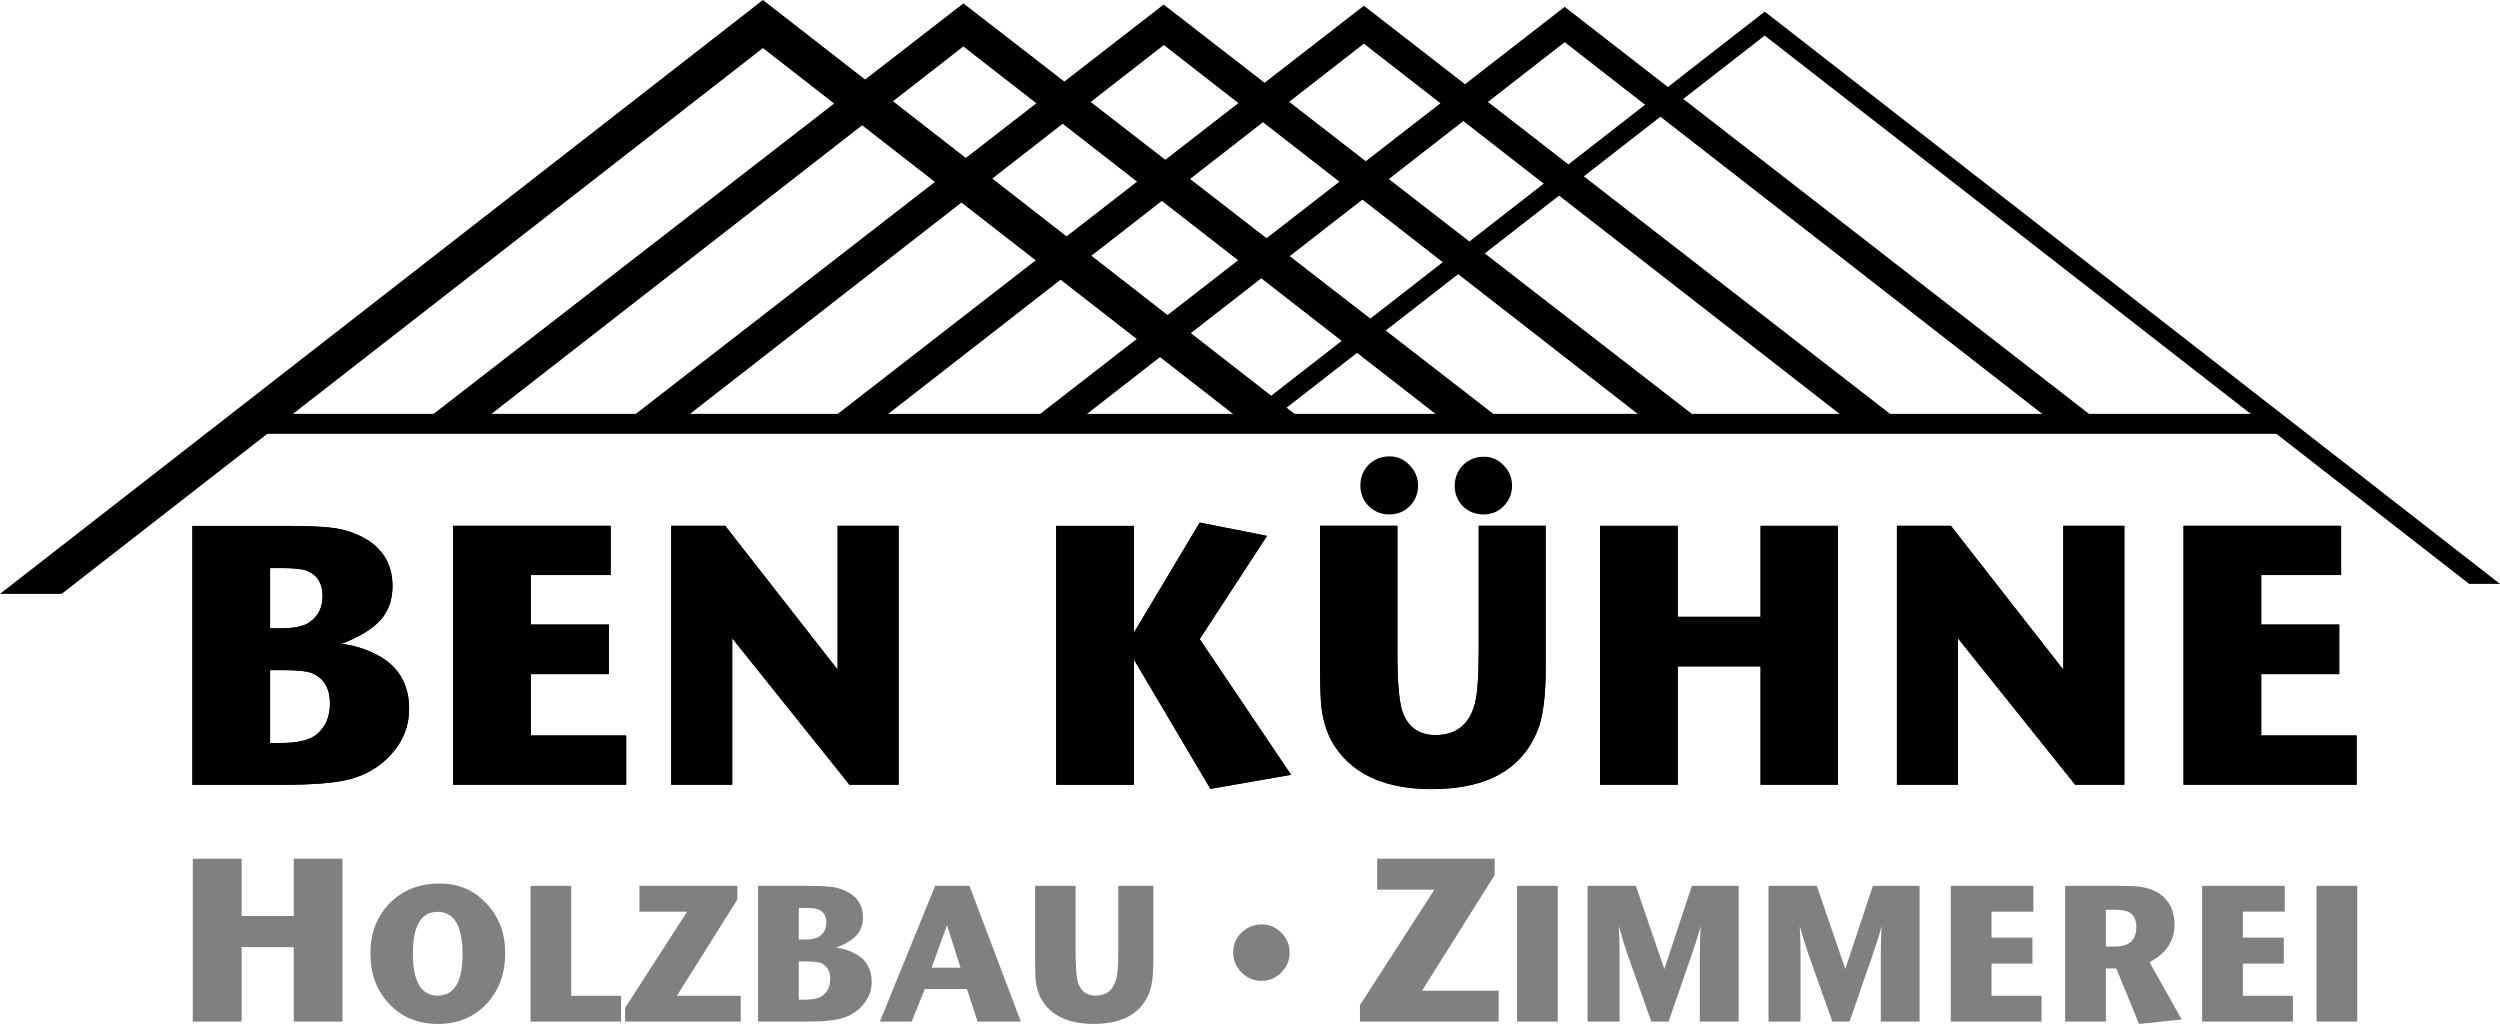 <?xml version="1.0" encoding="UTF-8" standalone="no"?>
<!-- Created with Inkscape (http://www.inkscape.org/) -->
<svg id="svg5064" xmlns:rdf="http://www.w3.org/1999/02/22-rdf-syntax-ns#" xmlns="http://www.w3.org/2000/svg" height="100%" viewBox="0 0 1652.047 676.637" width="100%" version="1.1" xmlns:cc="http://creativecommons.org/ns#" xmlns:dc="http://purl.org/dc/elements/1.1/">
 <path id="path4852" d="m1021.4 441.47q0 27.613-5.132 40.565-15.395 39.343-70.132 39.343-44.475 0-63.292-27.125-7.556-10.753-9.557-26.394-0.951-7.576-0.951-28.346v-92.128h51.073v83.572q0 31.523 3.91 40.809 5.865 13.929 21.26 13.929 20.282 0 25.903-20.282 2.688-9.53 2.688-35.678v-82.351h44.231v94.079z"/>
 <path id="path4856" d="m270.36 468.5q0 16.861-11.73 29.813-10.752 12.218-27.613 16.617-13.44 3.666-44.72 3.666h-59.139v-171.06h60.845q21.993 0 31.034 1.222 9.286 0.977 17.839 4.888 22.482 10.264 22.482 33.723 0 13.44-7.82 22.237-7.816 8.812-25.899 15.902 11.243 1.221 21.751 6.355 22.972 10.993 22.972 36.652zm-57.202-74.535q0-12.707-10.508-16.861-4.398-1.711-16.127-1.711h-8.064v39.832h6.598q13.685 0 19.305-3.91 8.802-6.104 8.802-17.348zm4.888 71.112q0-15.395-11.974-20.282-4.889-1.951-17.838-1.951h-9.775v48.14h7.331q16.861 0 23.703-5.865 8.551-7.33 8.551-20.04z"/>
 <path id="path4858" d="m413.79 518.57h-114.36v-171.06h104.1v32.501h-52.784v32.745h51.563v32.745h-51.563v40.565h63.046v32.501z"/>
 <path id="path4860" d="m593.84 518.57h-32.501l-77.467-96.771v96.771h-40.321v-171.06h35.678l74.285 95.06v-95.06h40.321v171.06z"/>
 <path id="path4862" d="m853.13 511.97-53.274 9.286-50.582-85.533v82.841h-51.318v-171.06h51.318v70.622l43.498-72.819 44.473 8.797-44.473 68.18 60.359 89.681z"/>
 <path id="path4864" d="m1021.4 441.6q0 27.613-5.131 40.565-15.395 39.343-70.137 39.343-44.473 0-63.292-27.125-7.556-10.753-9.507-26.389-1.001-7.576-1.001-28.351v-92.128h51.073v83.577q0 31.524 3.91 40.81 5.865 13.929 21.26 13.929 20.282 0 25.903-20.282 2.688-9.53 2.688-35.678v-82.351h44.232v94.079z"/>
 <path id="path4866" d="m1214.5 518.57h-51.073v-78.198h-54.74v78.198h-51.318v-171.06h51.318v60.114h54.74v-60.114h51.073v171.06z"/>
 <path id="path4868" d="m1403.8 518.57h-32.501l-77.467-96.771v96.771h-40.321v-171.06h35.678l74.285 95.06v-95.06h40.321v171.06z"/>
 <path id="path4870" d="m1557.3 518.57h-114.36v-171.06h104.1v32.501h-52.784v32.745h51.563v32.745h-51.563v40.565h63.046v32.501z"/>
 <path id="path4872" d="m270.35 468.49q0 16.861-11.73 29.813-10.752 12.218-27.613 16.617-13.44 3.668-44.719 3.668h-59.139v-171.06h60.85q21.993 0 31.035 1.221 9.286 0.976 17.839 4.889 22.482 10.264 22.482 33.723 0 13.44-7.82 22.237-7.82 8.797-25.903 15.884 11.241 1.221 21.749 6.353 22.97 10.997 22.97 36.655zm-57.18-74.53q0-12.707-10.508-16.861-4.399-1.711-16.128-1.711h-8.064v39.832h6.598q13.685 0 19.305-3.908 8.797-6.109 8.797-17.35zm4.887 71.112q0-15.395-11.974-20.282-4.888-1.956-17.839-1.956h-9.775v48.14h7.331q16.861 0 23.703-5.865 8.553-7.331 8.553-20.038z"/>
 <path id="path4874" d="m413.81 518.52h-114.36v-171.06h104.1v32.501h-52.784v32.745h51.563v32.746h-51.563v40.565h63.046v32.501z"/>
 <path id="path4876" d="m593.84 518.52h-32.501l-77.467-96.771v96.771h-40.321v-171.06h35.678l74.29 95.06v-95.06h40.321v171.06z"/>
 <path id="path4878" d="m853.13 512.02-53.274 9.286-50.582-85.528v82.841h-51.318v-171.06h51.318v70.622l43.498-72.824 44.475 8.797-44.475 68.18 60.359 89.681z"/>
 <path id="path4880" d="m999.19 320.88q0 8.064-5.621 13.685-5.376 5.377-13.196 5.377-8.064 0-13.685-5.377-5.376-5.62-5.376-13.44 0-8.064 5.376-13.685 5.621-5.621 13.929-5.621 7.576 0 12.952 5.621 5.621 5.62 5.621 13.44z"/>
 <path id="path4882" d="m937.09 320.88q0 8.064-5.621 13.685-5.376 5.377-13.44 5.377-7.82 0-13.44-5.377-5.621-5.62-5.621-13.685 0-8.064 5.376-13.685 5.621-5.62 13.929-5.62 7.82 0 13.196 5.865 5.621 5.62 5.621 13.44z"/>
 <path id="path4884" d="m1214.5 518.52h-51.073v-78.198h-54.74v78.198h-51.318v-171.06h51.318v60.114h54.74v-60.114h51.073v171.06z"/>
 <path id="path4886" d="m1403.8 518.52h-32.501l-77.467-96.771v96.771h-40.321v-171.06h35.678l74.29 95.06v-95.06h40.321v171.06z"/>
 <path id="path4888" d="m1557.3 518.52h-114.36v-171.06h104.1v32.501h-52.784v32.745h51.563v32.746h-51.563v40.565h63.046v32.501z"/>
 <path id="path4892" d="m163.72 273.49v13.193h1341.7v-13.193z"/>
 <path id="path4894" d="m0 392.43h40.751l463.41-360.66 326.33 253.97h40.699l-367.03-285.74z"/>
 <path id="path4896" d="m1166.2 7.661-348.86 271.5h20.324l328.48-255.65 465.53 362.33h20.376l-485.9-378.18z"/>
 <path id="path5018" d="m675.6 282.65h30.98l327.4-254.78 327.29 254.78h30.98l-358.3-278.12z"/>
 <path id="path5014" d="m901.27 3.793-360.5 279.65h33.423l327.08-254.58 327.12 254.58h33.423z"/>
 <path id="path5006" d="m271.8 284.9h38.309l326.49-254.19 326.63 254.19h38.309l-364.9-282.67z"/>
 <path id="path5010" d="m406.4 284.15h35.866l326.81-254.39 326.8 254.39h35.866l-362.79-281.14z"/>
 <g fill="#808080">
  <path id="path5294" d="m226.27 675.09h-32.14v-49.209h-34.446v49.209h-32.293v-107.64h32.293v37.829h34.446v-37.829h32.14v107.64z"/>
  <path id="path5296" d="m333.85 629.85q0 20.119-12.046 33.19-12.431 13.584-32.422 13.584t-32.422-13.456q-12.174-13.071-12.174-33.062 0-20.376 12.815-33.319t33.062-12.943q18.454 0 30.756 13.199 12.431 13.071 12.431 32.806zm-28.193 0.769q0-28.065-16.531-28.065-16.275 0-16.275 27.68t16.403 27.68 16.403-27.296z"/>
  <path id="path5298" d="m410.41 675.09h-59.844v-89.706h26.911v72.658h32.935v17.044z"/>
  <path id="path5300" d="m489.46 675.09h-76.376v-9.099l41.008-63.562h-31.525v-17.044h64.718v8.971l-39.982 63.692h42.161v17.044z"/>
  <path id="path5302" d="m576.03 648.82q0 8.842-6.151 15.634-5.639 6.408-14.481 8.714-7.048 1.922-23.451 1.922h-31.012v-89.706h31.909q11.533 0 16.275 0.641 4.869 0.512 9.355 2.563 11.79 5.383 11.79 17.685 0 7.048-4.103 11.662-4.103 4.613-13.584 8.33 5.895 0.641 11.405 3.332 12.046 5.767 12.046 19.222zm-29.99-39.09q0-6.664-5.511-8.842-2.307-0.897-8.458-0.897h-4.228v20.888h3.458q7.177 0 10.124-2.05 4.613-3.204 4.613-9.099zm2.562 37.291q0-8.073-6.279-10.636-2.562-1.025-9.355-1.025h-5.126v25.246h3.843q8.842 0 12.43-3.076 4.483-3.844 4.483-10.508z"/>
  <path id="path5304" d="m674.6 675.09h-28.578l-7.048-21.529h-27.808l-8.714 21.529h-21.016l36.522-89.706h22.682l33.96 89.706zm-39.855-35.626-8.97-28.065-10.124 28.065h19.094z"/>
  <path id="path5306" d="m762.16 634.71q0 14.481-2.692 21.273-8.073 20.632-36.779 20.632-23.323 0-33.191-14.224-3.973-5.639-4.999-13.84-0.51-3.973-0.51-14.865v-48.313h26.783v43.827q0 16.531 2.051 21.401 3.077 7.304 11.149 7.304 10.636 0 13.584-10.636 1.411-4.998 1.411-18.71v-43.186h23.195v49.337z"/>
  <path id="path5308" d="m852.23 629.45q0 7.689-5.511 13.199-5.382 5.511-13.071 5.511-7.689 0-13.199-5.511-5.511-5.511-5.511-13.199 0-7.817 5.511-13.199 5.639-5.383 13.455-5.383 7.433 0 12.815 5.511 5.504 5.504 5.504 13.06z"/>
  <path id="path5310" d="m990.33 675.09h-91.652v-10.918l49.209-76.276h-37.829v-20.453h77.657v10.764l-47.978 76.426h50.592v20.453z"/>
  <path id="path5312" d="m1029.4 675.09h-26.911v-89.706h26.911v89.706z"/>
  <path id="path5314" d="m1148.9 675.09h-25.63v-45.237q0-4.998 0.515-17.813-2.051 7.945-5.511 17.813l-15.634 45.237h-11.405l-16.019-45.237q-2.562-7.304-5.511-17.941 0.515 9.355 0.515 17.941v45.237h-21.145v-89.706h31.909l18.838 54.975 18.197-54.975h30.884v89.706z"/>
  <path id="path5316" d="m1268.5 675.09h-25.63v-45.237q0-4.998 0.51-17.813-2.051 7.945-5.51 17.813l-15.634 45.237h-11.405l-16.019-45.237q-2.562-7.304-5.511-17.941 0.515 9.355 0.515 17.941v45.237h-21.145v-89.706h31.91l18.838 54.975 18.197-54.975h30.884v89.706z"/>
  <path id="path5318" d="m1349.1 675.09h-59.974v-89.706h54.59v17.044h-27.68v17.172h27.039v17.172h-27.039v21.273h33.062v17.044z"/>
  <path id="path5320" d="m1441.7 673.69-28.193 2.947-14.994-36.65h-6.92v35.113h-26.912v-89.706h34.857q9.868 0 14.225 0.513 8.073 1.153 13.199 4.613 9.995 6.792 9.995 20.504 0 16.275-16.531 24.733l21.273 37.932zm-29.987-61q0-6.92-4.228-9.611-3.077-1.922-10.892-1.922h-4.999v24.348h4.744q8.458 0 11.918-3.204 3.458-3.332 3.458-9.611z"/>
  <path id="path5322" d="m1515.2 675.09h-59.974v-89.706h54.59v17.044h-27.68v17.172h27.039v17.172h-27.039v21.273h33.063v17.044z"/>
  <path id="path5324" d="m1557.7 675.09h-26.911v-89.706h26.911v89.706z"/>
 </g>
</svg>
